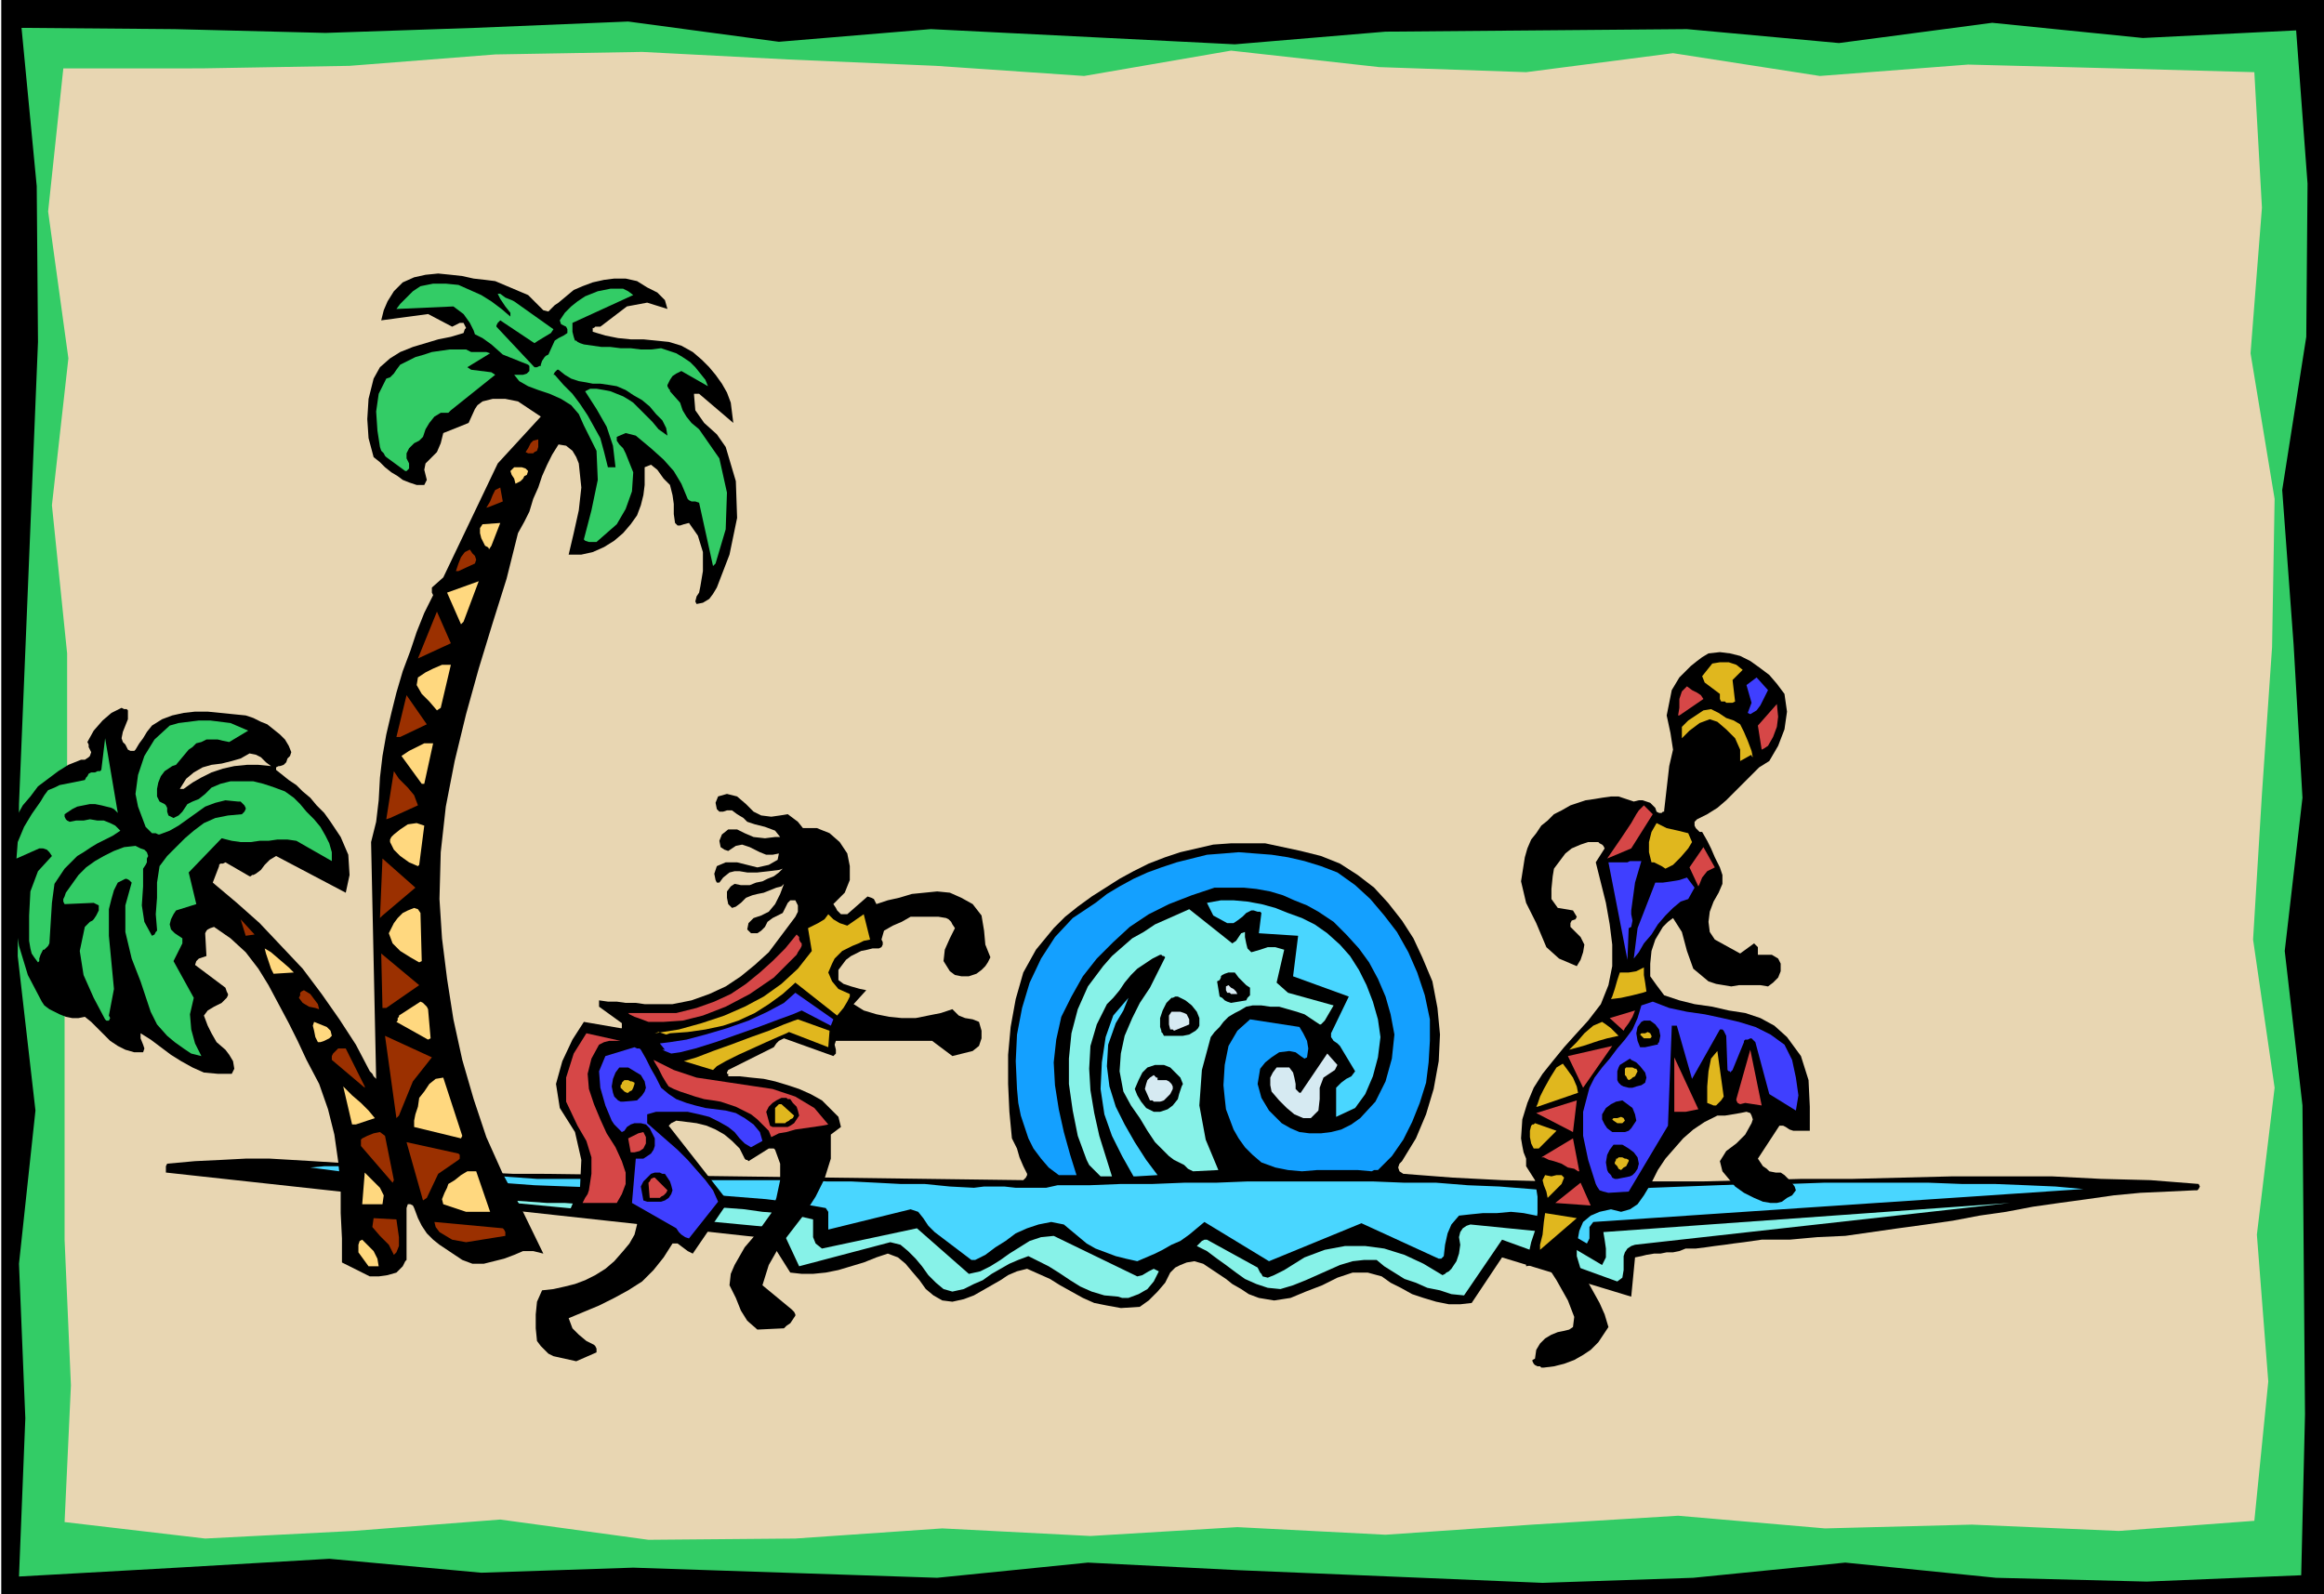<svg xmlns="http://www.w3.org/2000/svg" width="176.16" height="1.259in" fill-rule="evenodd" stroke-linecap="round" preserveAspectRatio="none" viewBox="0 0 1835 1259"><style>.pen1{stroke:none}.brush2{fill:#000}.brush3{fill:#3c6}.brush5{fill:#87f2e8}.brush6{fill:#49d6ff}.brush8{fill:#d6eaf2}.brush9{fill:#ffd87f}.brush10{fill:#9b3000}.brush11{fill:#e0b71e}.brush12{fill:#3f3fff}.brush13{fill:#d64747}</style><path d="M1835 1259V0H1v1259h1834z" class="pen1 brush2"/><path d="m1817 1244 3-127-1-123-1-121-14-122 14-121-7-121-9-122 19-121 1-121-9-121-121 6-119-12-121 16-120-11-119 1-119 1-119 10-120-6-120-6-120 10-119-16-121 5-118 4-119-3-121-1 12 125 1 123-5 122-5 122-5 121-1 120 14 122-13 121 5 122-5 125 125-7 120-7 120 11 120-4 120 4 120 4 119-12 119 6 120 5 120 5 119-4 120-12 119 12 119 3 122-5z" class="pen1 brush3"/><path d="m1780 1201 11-110-9-116 14-116-17-117 7-115 8-116 2-117-19-115 9-115-6-107-110-3-116-3-117 9-116-18-116 15-116-4-117-13-116 20-117-8-116-5-116-6-116 2-115 9-117 2H50L38 167l16 116-13 116 12 117v116l-2 115v232l5 115-5 108 111 13 117-6 116-9 117 16 116-1 116-8 117 6 116-7 117 6 116-8 115-7 116 10 116-3 116 5 107-8z" class="pen1" style="fill:#e8d6b2"/><path d="m885 1033 15-1 7-5 7-7 6-7 4-8 4-4 4-2 5-2 6-1 7 2 6 4 6 4 6 4 5 4 7 4 6 4 8 3 12 2 13-2 12-5 13-5 12-6 12-4h12l11 3 7 5 8 4 9 5 9 3 10 3 10 2h9l9-1 24-36 102 31 3-31 5-1 4-1 6-1h5l5-1h5l5-1 5-2h8l8-1 7-1 8-1 7-1 8-1 7-1 7-1h22l22-2 22-1 21-3 21-3 22-3 21-3 21-4 21-3 21-4 21-3 22-3 21-3 21-2 22-1 21-1h2l1-1 1-2-1-2-38-3-39-1-39-2h-78l-40 1-39 1h-40l-39 1-40 1h-119l-39-1-39-2-39-3-3-2-1-3 1-3 2-2 11-18 8-19 6-20 4-22 1-21-2-21-4-21-8-19-7-15-9-14-11-14-11-12-13-10-14-9-15-6-16-4-14-3-14-3h-27l-14 1-13 3-13 3-12 4-13 5-12 6-11 6-11 7-11 7-11 8-10 8-9 9-14 17-10 18-6 21-4 22-2 22v23l1 22 2 21 4 8 2 7 3 7 3 6v1l-1 2-1 1-1 1-381-5h-22l-21-1h-20l-18-2-18-1-16-1-17-2-16-1-16-1-16-1-17-1-17-1h-19l-19 1-21 1-22 2-1 2v5l476 52 17 27 9 1h9l10-1 10-2 10-3 10-3 10-4 9-3 8 3 6 5 5 6 6 7 5 7 6 5 7 4 8 1 9-2 8-3 7-4 7-4 7-4 6-4 7-3 8-2 9 4 9 4 8 5 9 5 9 5 9 4 10 2 11 2z" class="pen1 brush2"/><path d="m891 1025 8-3 7-4 5-6 4-8-4-2-4 2-5 3-4 1-66-32-10 1-9 3-8 5-8 5-7 5-8 5-8 4-9 2-41-36-75 16-5-4-2-5v-14l-13-3-14-2-13-1-14-2-13-1-14-1h-14l-14-1h-59l-14-1-14-1h-14l-14-1-14-1-13-1-14-1-12-1h-12l-11-1-10-1 285 27 14 30 72-19 8 2 6 5 6 6 5 6 5 7 6 6 6 5 7 2 9-2 8-4 7-3 7-5 7-4 7-4 7-3 8-3 8 4 8 4 8 5 9 6 8 5 9 4 10 3 11 1 3 1h5zm265-2 30-44 91 33 4-3 1-6v-11l1-3 2-3 3-2 3-1 296-33-321 23 1 6 1 7v7l-3 6-44-26-60-6-3 1-3 2-2 3-1 4 1 6-1 7-2 6-4 6-2 2-2 1-1 1-2 1-15-9-15-7-16-5-15-2h-16l-16 3-16 6-16 10-4 2-4 2-5 2-4-1-1-2-1-1-1-2-1-2-40-22h-2l-2 1-2 2-2 2 8 4 8 6 7 5 8 6 7 5 9 4 9 3 10 1 10-3 10-4 9-4 9-4 9-4 10-3 9-1h10l6 5 8 5 8 5 9 3 9 4 10 2 9 3 10 1z" class="pen1 brush5"/><path d="m770 995 8-4 8-6 8-5 8-6 9-4 9-3 10-2 10 2 6 5 6 5 6 5 7 4 8 3 8 3 8 2 9 2 7-3 7-3 6-3 7-4 7-3 7-5 6-5 6-5 51 31 73-30 61 28h2l1-1 1-1 1-9 2-9 3-7 6-7 9-1 10-1h11l11-1 10 1 10 2 9 3 8 4 1 2 2 1 1 1 19 11 2-4v-9l3-4 387-26-22-2-23-1-25-1h-26l-26-1h-83l-28 1h-28l-28 1-26 1-26 1-25 1-23 1-22 1-25-2-25-2-25-1-25-2h-25l-25-1h-99l-25 1h-25l-25 1h-25l-25 1h-25l-9 2h-24l-9-1h-16l-8 1-19-1-20-2h-19l-19-1-20-1h-19l-19-1H500l-20-1h-56l-14-1-14-1-14-1-15-1-14-1-15-1-15-2-14-1h-14l-13-1h-26l-11 1 23 3 24 3 25 2 26 2 26 1 26 1 27 2 27 1 27 1 26 1 27 2 26 2 25 2 25 2 24 3 23 4 2 3v14l65-16 6 2 4 5 4 6 5 5 29 22h3z" class="pen1 brush6"/><path d="M838 928h12l-5-16-5-18-4-18-3-19-1-18 2-18 4-18 8-16 9-16 11-14 13-13 13-12 15-10 16-8 18-7 18-6h23l10 1 11 2 10 3 9 4 10 4 9 5 12 8 10 10 10 11 8 11 7 13 6 14 4 14 3 16-2 19-5 18-8 16-12 13-7 5-8 4-8 2-8 1h-9l-8-1-7-3-7-4-10-10-6-10-3-11 2-12 4-5 5-4 6-4 8-1 5 1 4 3 3 2 2-1 1-7-1-6-3-6-3-5-39-6-10 9-7 12-3 15-1 16 1 10 1 9 3 8 3 8 4 7 5 7 6 6 7 6 11 4 10 2 11 1 12-1h32l11 1 2-1h3l11-11 9-13 7-14 6-15 5-16 2-16 1-17v-17l-4-19-6-18-7-16-9-16-10-13-11-13-12-11-14-10-13-5-13-4-13-3-13-2-13-1-13-1-12 1-13 1-12 3-12 3-12 4-11 4-11 5-11 6-10 6-9 7-18 12-14 15-11 17-9 19-6 20-4 21-1 21 1 22 1 11 2 10 3 9 3 9 4 8 6 8 6 7 8 6h2z" class="pen1" style="fill:#14a0ff"/><path d="M870 929h8l-5-16-5-16-4-18-3-18-1-17 1-18 5-17 8-16 5-5 5-6 4-6 5-6 5-5 6-4 6-4 6-3h1l1 1h1l1 1-6 12-6 12-8 12-6 12-6 14-3 14-1 14 3 16 6 11 7 10 6 10 6 9 4 4 4 4 3 3 4 3 4 2 4 2 3 3 4 2 20-1-10-24-5-27 2-28 7-26 3-4 4-4 3-4 4-4 5-3 4-2 5-3 5-1h7l7 1h7l7 2 7 2 6 2 6 4 6 4h1l1-1 1-1 1-1 7-12-36-10-9-8 6-26-7-2h-6l-6 2-7 2-3-3-1-4-1-5v-4l-3 1-2 3-2 3-3 2-34-27-9 4-9 4-9 4-9 6-9 5-8 7-8 7-7 8-12 16-8 18-5 19-2 20v20l3 21 4 20 7 19 2 4 3 3 3 3 3 3h1z" class="pen1 brush5"/><path d="m897 929 17-1-9-12-9-14-8-14-7-14-5-16-2-16 1-17 6-17 3-5 3-5 2-5 2-5-12 14-6 17-3 20-1 21 3 20 6 17 8 16 9 16h2z" class="pen1 brush6"/><path d="M1029 883h6l6-6 1-9v-9l3-8 3-2 3-2 3-2 2-4-8-9-21 31h-1l-1-1-1-1-1-1v-4l-1-5-1-4-3-4h-10l-3 4-2 4v6l1 5 6 7 6 6 6 5 7 3z" class="pen1 brush8"/><path d="m1055 882 15-7 8-11 6-14 4-15 2-16-2-14-4-14-5-13-6-12-7-11-8-9-10-9-10-7-10-5-11-4-10-4-11-3-11-2-11-1h-10l-11 2 5 10 11 6h5l3-2 4-3 3-3 4-2h2l3 1h2l1 1-2 16 31 2-4 32 44 16-14 29v3l2 3 3 2 2 2 12 20-3 4-4 2-4 3-4 4v23z" class="pen1 brush6"/><path d="M911 878h5l6-2 4-3 4-5 1-4 1-3 1-3 1-2-2-5-4-4-4-4-5-2h-7l-6 2-4 4-3 6-3 7 2 5 3 5 4 5 6 3z" class="pen1 brush2"/><path d="M911 870h5l3-1 3-3 2-2 2-4v-2l-1-2-2-2-2-1h-7v-2h-1l-1-1-1-1-3 2-2 2-1 3-1 4 4 9h2l1 1z" class="pen1 brush8"/><path d="M922 818h12l5-1 5-3 2-2 1-2v-6l-2-5-4-5-5-4-6-3h-2l-2 1h-1l-4 4-3 6-2 6v7l1 3v1l1 1 1 2h3z" class="pen1 brush2"/><path d="m927 814 12-5v-4l-1-2-1-2-2-1-3-1h-7l-2 3v7l1 4h2l1 1z" class="pen1 brush8"/><path d="m972 792 12-2 1-2 2-2v-6l-3-2-3-3-3-3-3-4h-5l-3 1-2 1-1 1v1l-1 2-2 1 2 12 2 1 2 2 2 1 3 1z" class="pen1 brush2"/><path d="M972 785h5l-1-2-2-2-2-1-2-2-2 1v3l1 2h2l1 1z" class="pen1 brush8"/><path d="m417 233 4 4 4 4 4 4 4 1 1-1 2-2 2-2 3-2 6-5 6-5 7-3 8-3 9-2 8-1h9l9 2 8 5 8 4 6 6 2 7-16-5-16 3-21 16h-4l-1 1h-1v3l10 3 10 2 10 1h10l10 1 10 1 10 3 9 5 7 6 6 6 5 6 5 7 4 7 3 8 1 8 1 8-27-23h-4v1l1 12 7 10 10 9 7 10 8 27 1 29-6 29-10 26-3 5-3 4-5 3-5 1-1-2 1-4 2-3 1-5 2-12v-15l-4-13-7-10-4 1-3 1h-2l-2-2-1-7v-8l-1-7-2-8-5-5-5-7-5-4-5 2v14l-1 8-2 8-3 8-5 7-6 7-7 6-8 5-9 4-9 2h-10l4-17 4-18 2-18-2-19-2-5-3-5-5-4-6-1-5 8-4 8-4 9-3 9-4 9-3 10-4 8-5 9-9 36-11 35-11 36-10 36-9 37-7 36-4 36-1 37 2 31 4 32 5 32 7 32 9 31 10 30 13 29 14 26 18 37-8-2h-8l-7 3-8 3-8 2-8 2h-9l-8-3-6-4-6-4-6-4-5-4-5-5-4-6-3-6-3-8-1-2-2-1h-2l-1 3v41l-1 1-1 2-1 2-5 5-7 2-7 1h-7l-22-11v-19l-1-20v-21l-2-20-3-21-5-20-7-20-10-19-7-15-7-14-8-15-8-15-8-13-10-13-12-11-13-9-3 1-2 1-1 1-1 2 1 18-3 1-3 1-2 2-1 3 24 18 1 3 1 2v1l-1 2-4 4-6 3-5 3-3 4 3 8 3 6 4 7 7 6 3 4 3 5 1 6-2 4h-11l-11-1-9-4-9-5-8-5-8-6-8-6-8-5v4l2 5 1 3-1 3h-7l-7-2-6-3-6-4-5-5-5-5-5-5-5-4-5 1h-5l-5-1-5-2-4-2-4-2-4-3-2-3-11-21-7-23-4-24-2-23-2-1H3l-1-2v-10l1-11 3-11 2-11 5-9 5-9 6-7 6-8 8-6 8-6 8-5 10-4h3l3-2 1-1 1-3-1-2-1-2v-2l-1-2 5-9 7-8 7-6 8-4 2 1h2l1 1v7l-2 5-2 5-1 5 1 3 2 2 1 2 1 2 2 1h3l1-1 3-5 3-4 3-5 4-5 8-5 8-3 9-2 9-1h10l10 1 10 1 10 1 6 2 6 3 5 2 5 4 5 4 4 4 3 5 2 5-1 3-2 2-1 3-2 2-3 1h-1l-2 1v2l-4-3-4-3-4-4-4-2-5-1-7 4-7 2-8 2-8 1-7 2-7 4-6 5-5 8h3l7-5 7-4 8-4 9-3 9-2 10-1h9l10 1 4 3 5 4 5 4 6 4 5 5 6 5 5 6 6 6 5 7 8 12 6 14 1 16-3 14-55-29-5 3-4 4-3 4-4 3-2 1h-1l-1 1h-1l-19-11-2 1h-2l-1 1v1l-5 13 19 16 18 16 17 18 17 18 15 20 14 20 13 20 11 21 2 2 1 2 1 1 1 1-4-187 4-16 2-17 1-18 2-17 3-17 4-17 4-16 5-17 6-16 5-15 6-15 7-14-1-2v-4l9-8 43-90 34-37-18-12-5-1-5-1h-10l-4 1-4 1-4 3-2 3-5 11-20 8-2 8-3 7-5 5-4 4-1 5 1 4 1 4-2 4h-6l-6-2-5-2-4-3-5-3-5-4-4-4-5-4-4-15-1-15 1-16 4-16 5-9 8-7 8-5 10-4 10-3 10-3 10-2 10-3 1-3 1-1-1-2-1-2h-3l-2 1-2 1-2 1-19-10-37 5 2-8 3-7 5-8 7-7 9-4 9-2 10-1 10 1 9 1 9 2 9 1 8 1 26 11z" class="pen1 brush2"/><path d="M295 1000h4l-1-6-3-6-4-4-5-5-2 1-1 3v6l8 11h4z" class="pen1 brush9"/><path d="m313 989 2-5v-7l-1-7-1-7-18-1-1 7 6 7 7 7 4 8 2-2zm55-8 31-5v-3l-1-2-1-1-54-5 1 4 3 4 5 3 5 3 11 2z" class="pen1 brush10"/><path d="M368 957h19l-11-32h-7l-5 3-5 4-5 3-1 3-2 4-2 5 1 4 18 6zm-79-6h13l1-7-3-6-6-6-6-6-2 25h3z" class="pen1 brush9"/><path d="m337 946 9-19 16-11 1-1v-3l-1-1-41-9 13 46 3-2zm-26-14-7-35-4-3-5 1-5 2-4 2-1 1v5l25 29 1-2z" class="pen1 brush10"/><path d="m365 897-15-46-6 1-5 4-4 6-4 5-1 7-2 6-1 5v5l37 9 1-2zm-84-9 15-5-5-6-6-6-7-6-7-7 7 30h3z" class="pen1 brush9"/><path d="m315 881 11-27 15-19-37-17 9 65 2-2zm-27-23-15-30h-6l-2 2-2 2-1 2v3l26 22v-1z" class="pen1 brush10"/><path d="m159 834-5-10-3-11-1-12 3-13-16-29 7-14v-4l-3-2-3-2-3-3-1-4 1-4 2-4 2-3 16-5-6-25 26-27 8 2 7 1h8l7-1h7l7-1h8l7 1 28 16v-7l-2-7-3-6-4-7-5-6-6-6-5-6-5-5-7-5-8-3-9-3-8-2h-18l-8 2-7 3-5 5-5 4-5 2-4 2-2 3-2 3-3 3-4 2-2-1-2-1-1-3v-3l-1-2-1-1-2-1-2-1-2-4v-6l1-5 2-5 3-4 3-2 3-2 3-1 10-12 3-2 3-3 4-1 4-2h9l4 1 5 1 15-9-7-3-7-3-8-1-8-1h-9l-8 1-8 1-7 2-12 11-8 13-5 15-2 15 2 10 3 8 3 8 5 5h3l2 1h1l8-3 7-4 7-5 7-5 7-5 8-3 8-2 10 1h2l1 1 2 2 1 2v1l-1 2-1 1-1 1-11 1-10 2-9 4-8 6-7 6-7 7-7 7-6 8-2 13v12l-1 13 1 12v1l-1 1-1 2-2 1-6-11-2-13 1-15v-14l2-3 1-2v-3l1-2-1-3-2-2-3-1-4-2-9 1-8 3-8 4-7 4-7 5-6 6-5 7-5 7-1 3-1 2v2l1 2 23-1 4 2v4l-2 4-2 3-1 1-2 1-2 2-2 2-4 19 3 19 8 18 9 17 1 1h2l1-2-1-2 4-21-2-21-2-21v-21l2-8 2-7 3-6 6-3h1l2 1 1 1 1 1-5 18v21l5 21 7 18 4 12 4 12 5 10 8 9 6 5 7 5 6 4 8 2z" class="pen1 brush3"/><path d="m253 823 3-1 2-1 2-1 2-2-1-4-3-3-5-2-5-2-1 3 1 4 1 5 2 4h2zm85-2 2-1-2-23-1-2-1-1-2-2-2-1-17 11v1l-1 1v2l-1 1 25 14z" class="pen1 brush9"/><path d="m252 797-1-4-3-4-3-4-5-3-2 1-1 1v2l-1 2 3 4 5 3 5 1 3 1zm53-1 26-18-30-25 1 43h3z" class="pen1 brush10"/><path d="m232 768-4-4-7-6-7-6-5-3 1 4 2 6 2 6 2 4 16-1z" class="pen1 brush9"/><path d="M31 759v-2l1-3 1-2 1-2h1l1-1 2-2 1-2 1-16 1-16 2-15 8-12 5-5 5-5 5-3 6-4 5-3 6-3 6-3 6-4-4-4-4-2-5-2h-5l-6-1-5 1h-6l-5 1-2-1-1-1-1-2v-2l3-2 3-2 4-2 5-1 5-1h4l5 1 4 1 4 1 2 1 2 2 1 1-10-59-3 25-1 1h-2l-2 1h-3l-2 1-1 2-1 1-1 2-5 1-5 1-5 1-5 1-4 2-5 2-3 4-3 5-7 10-6 10-5 12-1 13 18-8h3l3 1 2 2 2 3-11 12-6 16-1 19v20l1 6 1 4 2 3 3 4 1-1z" class="pen1 brush3"/><path d="m333 759-1-38-2-3-3-1-5 2-4 2-4 4-3 4-2 4-2 4 3 8 6 6 8 5 7 4 2-1z" class="pen1 brush9"/><path d="m194 739-4-13 11 12-7 1zm108-16 26-22-26-23-2 47 2-2z" class="pen1 brush10"/><path d="m330 684 1-1 4-31-6-2-7 1-6 4-5 4-2 2-1 2v2l3 6 5 5 7 5 7 3z" class="pen1 brush9"/><path d="m308 646 22-10-3-8-5-6-7-7-4-6-6 38 3-1z" class="pen1 brush10"/><path d="m335 619 7-32h-7l-6 3-6 3-6 4 16 22h2z" class="pen1 brush9"/><path d="m316 582 21-10-16-23-8 33h3z" class="pen1 brush10"/><path d="m348 559 8-34h-7l-7 3-6 3-6 4-1 6 4 7 6 6 6 7 3-2z" class="pen1 brush9"/><path d="m330 520 26-12-11-25-15 37z" class="pen1 brush10"/><path d="m366 491 12-32-25 9 11 25 2-2z" class="pen1 brush9"/><path d="m362 451 13-6 1-3-1-3-2-2-2-3-4 2-3 4-2 5-2 6h2z" class="pen1 brush10"/><path d="m397 280 20 8 1 1v4l-2 2-3 1h-7l4 5 7 4 8 3 9 3 9 4 8 5 6 7 4 9 10 20 1 23-5 24-6 23 1 1 3 1h6l16-14 7-12 5-14 1-15-6-15-2-4-3-3-2-3v-3l7-3 8 2 6 5 6 5 10 9 8 9 6 10 5 12 1 1 2 1h3l3 1 11 50 2-2 8-27 1-29-6-27-16-23-6-5-4-5-3-5-2-6-8-9v-1l-1-1-1-2v-1l2-4 2-3 3-2 4-2 21 12-2-5-4-5-4-5-4-4-6-4-5-3-6-2-6-2-8 1h-8l-8-1h-8l-8-1h-7l-7-1-7-1-3-1-2-1-1-1h-1l-1-3-1-4v-7l48-22-4-3-4-2h-10l-5 1-5 1-5 2-5 2-6 4-5 4-5 5-4 6 1 3 2 1 2 1 1 2v3l-3 2-4 2-3 2-5 11-2 1-1 1-2 3-1 3v1h-1l-2 1h-2l-30-32v-1l1-2 1-1 1-1 27 18 3-2 5-3 5-3 2-3-31-22-2-1-5-2-4-3h-2l2 4 4 6 4 5v3l-7-6-8-6-8-5-9-4-9-4-10-1h-10l-10 2-6 4-5 5-5 5-3 4 45-2 8 6 5 7 3 6 1 3 2 1 4 2 7 5 9 8z" class="pen1 brush3"/><path d="m388 431 7-18-14 1-2 3v4l1 4 2 4 1 2 2 1 1 1v1l2-3z" class="pen1 brush9"/><path d="m387 400 10-4-2-11-4 2-2 4-2 5-3 5 3-1z" class="pen1 brush10"/><path d="m411 380 2-2 1-2 2-1 1-3-2-2-3-1h-6l-3 3 1 3 2 3 1 4 4-2z" class="pen1 brush9"/><path d="m321 372 2-2v-4l-2-4v-4l2-4 4-4 4-2 3-3 2-6 3-5 4-5 5-3h6l2-2 35-28-3-2-8-1-8-1-3-2 18-11-3-1h-12l-4-2h-13l-7 1-7 1-6 2-7 2-6 3-6 3-3 4-2 3-3 3-3 1-6 12-2 14 1 15 2 13 1 3 2 2 1 2 1 1 15 11h1z" class="pen1 brush3"/><path d="M484 369h2l-2-17-5-15-8-14-9-14 4-2h5l6 1 5 1 5 2 5 2 5 3 3 2 8 8 7 7 5 6 7 5-1-6-3-6-5-5-5-6-6-5-7-4-6-4-7-3-6-1-7-1h-6l-5-1-6-1-6-2-5-3-5-4h-1l-2 2-1 2h1l7 8 7 7 6 8 6 9 5 9 5 9 3 11 3 12h4z" class="pen1 brush2"/><path d="M417 358h4l1-1 2-1 1-3v-6l-4 1-2 2-2 4-2 3 2 1z" class="pen1 brush10"/><path d="M1406 761v6l-2 5-4 4-4 3-6-1h-17l-6 1-6-1-6-1-6-2-12-10-5-14-4-15-7-11-4 3-4 4-3 5-3 5-3 9-1 10v10l5 7 6 8 12 4 12 3 14 2 13 3 13 2 12 4 11 6 10 9 11 15 6 19 1 21v19h-13l-3-1-3-2-2-1h-3l-17 26 2 3 2 3 3 2 2 2 5 1h4l3 2 2 2 3 3 3 4 1 3-3 4-4 2-4 3-4 1h-5l-6-1-7-3-8-4-7-5-5-6-5-6-2-8 5-8 8-6 7-7 5-9 1-3-1-3-1-2-3-1-5 1-6 1-6 1h-6l-10 5-9 6-8 7-7 8-7 8-6 9-5 10-6 10-5 7-6 4-7 2-8-2-9 2-7 3-6 5-3 7-2 11v9l3 10 5 9 5 9 5 9 4 9 3 10-4 6-4 6-6 6-6 4-7 4-8 3-8 2-8 1h-2l-1-1h-2l-2-1-1-1-1-2v-1l2-1 1-7 3-5 4-4 5-3 5-2 5-1 4-1 3-2 1-8-5-13-9-16-9-14-15 3v-3l2-7 2-9 3-9 2-14v-13l-2-13-7-11v-6l-2-5-1-5-1-6 1-15 4-13 5-12 7-11 8-10 9-11 9-10 10-11 10-13 6-15 3-15v-17l-2-16-3-17-4-16-4-16 7-11-1-2-1-1-2-1-1-1h-8l-6 2-7 3-5 4-3 4-3 4-3 4-1 6-1 10v8l5 7 12 2 3 5-1 2-3 1-1 2v3l2 2 3 3 3 3 3 6-1 6-2 6-3 5-14-6-10-9-8-19-8-16-4-17 3-19 2-7 3-7 4-5 4-6 5-4 5-5 6-3 7-4 6-2 6-2 7-1 6-1 7-1h6l6 2 6 2 4-1h3l3 1 3 1 2 2 2 2 1 3 2 1h2l1-1h1v-1l4-35 3-13-2-13-3-14 3-15 1-5 3-5 3-5 4-4 5-5 5-4 4-3 5-3 9-1 8 1 8 2 8 4 7 5 8 6 6 7 6 8 2 14-2 14-5 13-7 12-8 5-7 7-6 6-7 7-6 6-7 6-8 5-8 4-1 1-1 1v3l1 2 2 2 1 1h2l4 7 3 6 3 7 4 8 2 6v7l-3 7-4 7-3 8-1 8 1 8 4 6 20 11 11-8 3 3v6h11l5 3 2 4z" class="pen1 brush2"/><path d="m1224 944 3-3 3-3 3-3 2-5-2-2h-4l-4 1-5-1-2 4 1 4 2 5 1 5 2-2z" class="pen1 brush11"/><path d="m1270 942 16-1 31-52 3-78v-1h4l12 42 22-39h2l1 1 1 2 1 2 1 27 1 1h1v1l2-2 9-22v-1l1-1h2l2-1h1l1 1 1 1 1 1 11 41 21 13 2-12-2-14-3-14-6-12-11-8-12-6-13-4-13-3-14-3-14-2-14-3-13-5-9 3-3 10-4 9-6 8-6 7-6 8-6 7-6 8-4 8-5 19v19l4 19 6 19 1 2 2 3 3 1 4 1z" class="pen1 brush12"/><path d="m1277 931 10-2 2-1 2-2 2-3 1-4-1-5-3-4-4-3-5-3h-7l-3 4-2 4-1 6 1 6 1 2 2 2 1 2 2 1h2z" class="pen1 brush2"/><path d="m1281 923 1-1 2-1 1-2 1-2v-1l-2-1h-1l-2-1h-3l-1 1h-1v1l-1 2v1l1 1 1 1 1 2 2 1 1-1zm-66-16 14-14-17-6-1 1h-1l-1 1-1 4v5l1 5 2 4h4z" class="pen1 brush11"/><path d="M1274 894h9l3-1 2-2 2-3 2-3-1-5-2-5-4-3-4-3-5 1-4 2-4 3-3 5v4l2 4 2 3 4 3h1z" class="pen1 brush2"/><path d="M1279 887h2l1-1 1-1-1-2-2-1-3 1h-3l-1 1 1 1 3 2h2z" class="pen1 brush11"/><path d="m1331 878 10-2-19-41v43h9z" class="pen1 brush13"/><path d="m1214 874 32-11-1-5-3-7-5-7-3-4-5 3-5 8-5 9-3 6-1 3-1 3-1 2h1z" class="pen1 brush11"/><path d="M1286 859h3l3-1 4-1 3-2 1-4-1-4-4-5-3-3-2-1-2-1-1-1-8 5-1 2-1 3v7l1 2 2 2 2 1 4 1z" class="pen1 brush2"/><path d="M1353 873h2l2-2 2-2 2-3-5-36-5 6-2 10-1 12v13l5 2z" class="pen1 brush11"/><path d="m1378 871 13 2-9-44-11 39v1l1 2 2 1 4-1z" class="pen1 brush13"/><path d="m1250 826 6-2 6-2 7-2 9-2-2-2-4-4-4-3-3-2-7 3-7 6-6 7-6 6 11-3z" class="pen1 brush11"/><path d="m1299 827 9-2h1v-1l1-1 1-5-1-5-3-4-4-3h-5l-2 1-3 4-1 5 1 6 2 5h4z" class="pen1 brush2"/><path d="m1288 852 1-1 2-1 1-2 1-2-1-2h-1l-2-1h-5l-1 1v5l1 1 1 2 1 1 2-1zm12-32h3l1-1v-1l-1-2-2-1-2 1h-3l-1 1 1 1 2 2h2z" class="pen1 brush11"/><path d="m1290 757 4-5 4-7 6-7 5-8 6-7 6-6 6-5 6-2 5-9-6-8-6 2-6 1-7 1h-6l-14 36-3 24zm1-60 5-17h-9l-2 1h-15l15 77 1-25 2-1 1-5-1-5v-3l3-22z" class="pen1 brush12"/><path d="m1315 686 6-3 6-6 6-7 3-5-3-7-8-2-9-2-8-4-4 7-2 8v8l2 8h2l2 1 4 2 3 2z" class="pen1 brush11"/><path d="m1393 591 3-2 4-7 3-8 1-8-1-10-15 17 3 19 2-1zm-67-26 19-13-2-3-3-2-4-2-4-3-4 4-2 6v7l-1 6h1z" class="pen1 brush13"/><path d="m1382 564 5-3 3-4 3-6 3-6-9-10-8 6 4 14-3 8 2 1z" class="pen1 brush12"/><path d="M1363 555h5l2-1-2-17 8-8-5-4-6-2h-7l-6 1-8 10 2 5 4 3 4 3 4 3v4l1 2h3l1 1z" class="pen1 brush11"/><path d="m1238 834 35-8-23 33-12-25zm-25 45 32-10-3 25-29-15zm4 35 25-15 5 26h-1l-3-2-5-1-5-3-6-2-4-1-4-2h-2zm11 36 20-16 8 18-28-2z" class="pen1 brush13"/><path d="m1279 768-2 6-2 7-2 6-1 2 8-1 9-2 8-2 3-1-1-7-1-6v-6l-6 3-6 1h-7z" class="pen1 brush11"/><path d="m1294 640 4-4 7 7-17 27-19 8 11-16 8-12 4-7 2-3zm51 29 9 16-6 3-4 5-2 5-1 2-7-15 11-16z" class="pen1 brush13"/><path d="m1328 583 6-6 8-6 8-3 6 2 7 6 7 7 4 9v9l9-5v1l1 1-1-5-3-8-3-7-3-6-5-3-6-2-6-4-6-3-6 1-6 4-6 4-4 4-1 1v9zm-108 375-1 7-1 10-2 8v4l29-25-25-4z" class="pen1 brush11"/><path d="m1291 798-2 5-3 5-3 4-1 2-11-10 20-6z" class="pen1 brush13"/><path d="M616 661h-4l-8 1-9-1-7-3-6-3h-7l-5 4-2 5 1 5 3 2 3 1 3-2 3-2 5-1 6 2 4 2 4 2 5 2h5l5-1-1 5-7 4-9 2-8-2-8-2h-9l-7 3-2 6 1 5 1 2h2l3-4 5-4 4-1h4l6 1h8l9-1 8-1 3-1-3 3-4 3-5 2-4 2-5 1-5 2h-7l-5-1-3 2-3 4v5l1 5 3 3 3-1 4-3 4-4 5-2 4-1 5-1 5-2 5-2 4-1 2-2-3 8-4 8-5 6-6 3-6 2-4 4-1 5 3 3h5l3-2 3-3 2-4 4-3 4-2 4-2 2-4 2-4 2-2h4l2 4v5l-2 4-3 4-9 12-9 12-11 10-11 9-12 8-13 6-14 5-15 3h-22l-7-1h-8l-7-1h-7l-7-1v5l18 13v4h-1l-29-5-9 14-8 17-5 18 3 19 12 19 5 22-1 21-9 21 52 2 2 7-2 8-4 7-5 6-7 8-7 6-8 5-8 4-8 3-8 2-9 2-9 1-4 9-1 10v11l1 10 3 4 3 3 3 3 4 2 18 4 16-7v-3l-1-2-1-1-6-3-6-5-5-5-3-8 12-5 12-5 12-6 11-6 11-7 9-9 8-10 7-11h4l4 3 4 3 4 2 28-41-47-60 1-1 1-1 2-1 2-1 8 1 8 1 8 2 7 3 7 4 6 5 6 6 4 8 1 1h1l1 1 16-10h4l1 1 4 11v13l-3 14-4 12-5 7-5 7-5 6-6 7-4 7-4 7-3 7-1 9 5 10 4 10 5 8 8 7 21-1 2-2 3-2 2-3 2-3v-1l-1-2-1-1-1-1-23-19 5-16 8-14 10-13 10-13 9-14 7-14 5-16v-19l8-6-2-8-7-7-6-6-9-5-9-4-9-3-10-3-9-2-10-1-9-1h-9v-2h-1v-1l1-2 34-17 2-1 2-3 2-2 4-2 39 14 2-2v-3l-1-4 1-3h76l16 12 16-4 5-4 2-6v-6l-2-7-5-2-6-1-5-2-5-5-9 3-10 2-10 2h-11l-10-1-10-2-10-3-8-5 10-11-5-1-7-2-6-2-4-3v-8l3-4 3-4 4-3 4-2 4-2 5-1 4-1h5l2-1 1-2v-2l-1-2 2-7 7-4 7-3 7-4h22l6 1 2 1 2 2 1 2 2 3-4 8-4 9-1 9 5 8 4 3 5 1h6l6-2 4-3 3-3 2-3 2-4-4-10-1-11-2-12-7-9-9-5-9-4-10-1-10 1-10 1-10 3-9 2-9 3-1-2-1-2-2-1-3-1-16 14h-5l-1-1-2-2-1-2-2-3 9-9 4-10v-11l-2-10-6-9-8-7-10-4h-11l-4-5-4-3-4-3-6 1-7 1-8-1-6-3-6-6-7-6-8-2-7 2-2 5 1 5 2 2h3l3-1h4l4 3 5 3 3 3 6 2 8 2 8 3 4 5z" class="pen1 brush2"/><path d="m544 978 23-29-4-9-6-8-7-8-7-8-8-8-8-7-8-7-8-7v-7l7-2h25l9 2 8 2 8 4 7 4 5 4 4 5 4 4 5 3 9-5-2-7-5-6-7-5-7-4-8-2-8-1-8-1-8-2-7-2-8-3-6-4-6-5-4-8-4-7-4-8-4-7-1-1h-2l-2-1-23 7-5 12 1 13 4 14 5 12 2 3 2 2 2 2 2 2 2-1 2-3 3-2 3-1h5l4 1 3 3 2 4 2 4v6l-1 3-2 3-3 2-3 2h-6l-3 35 35 20 2 3 2 2 3 2 3 1z" class="pen1 brush12"/><path d="M462 950h25l4-7 3-8v-9l-3-9-5-11-7-11-5-11-5-12-4-12-1-12 3-12 6-11 4-2 4-1h9l-27-6-10 16-6 19v19l9 19 7 12 4 13v13l-2 13-1 3-2 3-1 2-1 2h2z" class="pen1 brush13"/><path d="M511 949h11l3-1 3-2 2-3 1-3-1-4-1-3-2-3-2-3h-2l-2-1h-4l-3 1-3 3-3 3-2 4 2 11 3 1z" class="pen1 brush2"/><path d="M517 946h4l1-1 2-1 1-1 1-1 1-2-10-10h-1l-2 1-1 2-1 1 1 12h4z" class="pen1 brush13"/><path d="m641 751-11 14-13 12-14 10-15 8-16 7-18 6-18 5-19 3 3-1 3 1 3 1 3-1 14-1 14-2 14-3 12-4 13-6 11-7 11-8 10-9 33 26 5-6 3-5 2-4v-2l-9-4-5-6-3-7 3-7 2-4 3-3 3-3 4-2 4-2 5-2 4-2 5-1-5-20-13 9-6-2-5-3-3-3-1-1-3 4-5 3-6 3-2 1 3 18z" class="pen1 brush11"/><path d="m504 804 8 3h12l15-1 16-4 18-7 19-10 19-13 18-18 1-2 2-3 1-2v-2l-1-1-1-2v-2l-2-2-9 11-10 10-10 9-11 9-12 8-13 6-14 5-16 4h-38l1 1 2 1 2 1 3 1z" class="pen1 brush13"/><path d="m492 870 11-1 2-2 2-2 2-3 1-3-1-5-3-5-5-3-5-3h-7l-3 4-2 5-1 6 1 5 1 3 2 2 1 1 2 1h2z" class="pen1 brush2"/><path d="m496 863 1-1 2-1 1-2 1-3v-1l-2-1h-1l-2-1h-3l-1 1-1 1v1l-1 1v2l1 1 1 1 1 1 2 1h1z" class="pen1 brush11"/><path d="m633 798-7 3-11 4-16 6-17 6-17 6-16 5-12 3-7 1-5-2-2-1h2l-4-5 8-1 13-2 15-4 17-5 17-6 15-7 13-7 9-8 30 21-2 5-23-12z" class="pen1 brush12"/><path d="m655 814-1 13-31-12-2 1-7 3-9 4-11 5-11 5-10 5-7 4-3 3-23-7 10-3 13-5 14-5 16-6 14-5 12-5 8-3 3-1 25 9z" class="pen1 brush11"/><path d="m496 899 4-2 4-2 4-1 2 4v5l-2 4-3 2-4 1h-3l-2-11zm158-11-5 1-7 1-7 1-7 1-7 2-6 1-4 2-2 1-2-5-4-4-5-5-5-4-6-3-6-3-6-2-6-2-6-1-7-1-7-2-6-2-6-2-5-2-4-2-2-3-3-5-3-6-3-5-1-2 16 8 18 6 20 3 20 3 20 3 18 6 15 9 11 13z" class="pen1 brush13"/><path d="M610 890h12l2-1 3-2 2-3 2-3-1-4-1-3-3-3-2-3h-2l-1-1h-4l-4 2-3 2-3 3-2 4 3 11 2 1z" class="pen1 brush2"/><path d="M617 887h3l1-1 2-1 1-1 2-1 1-2-10-9h-2l-1 1-1 1-1 1v12h5z" class="pen1 brush11"/></svg>
